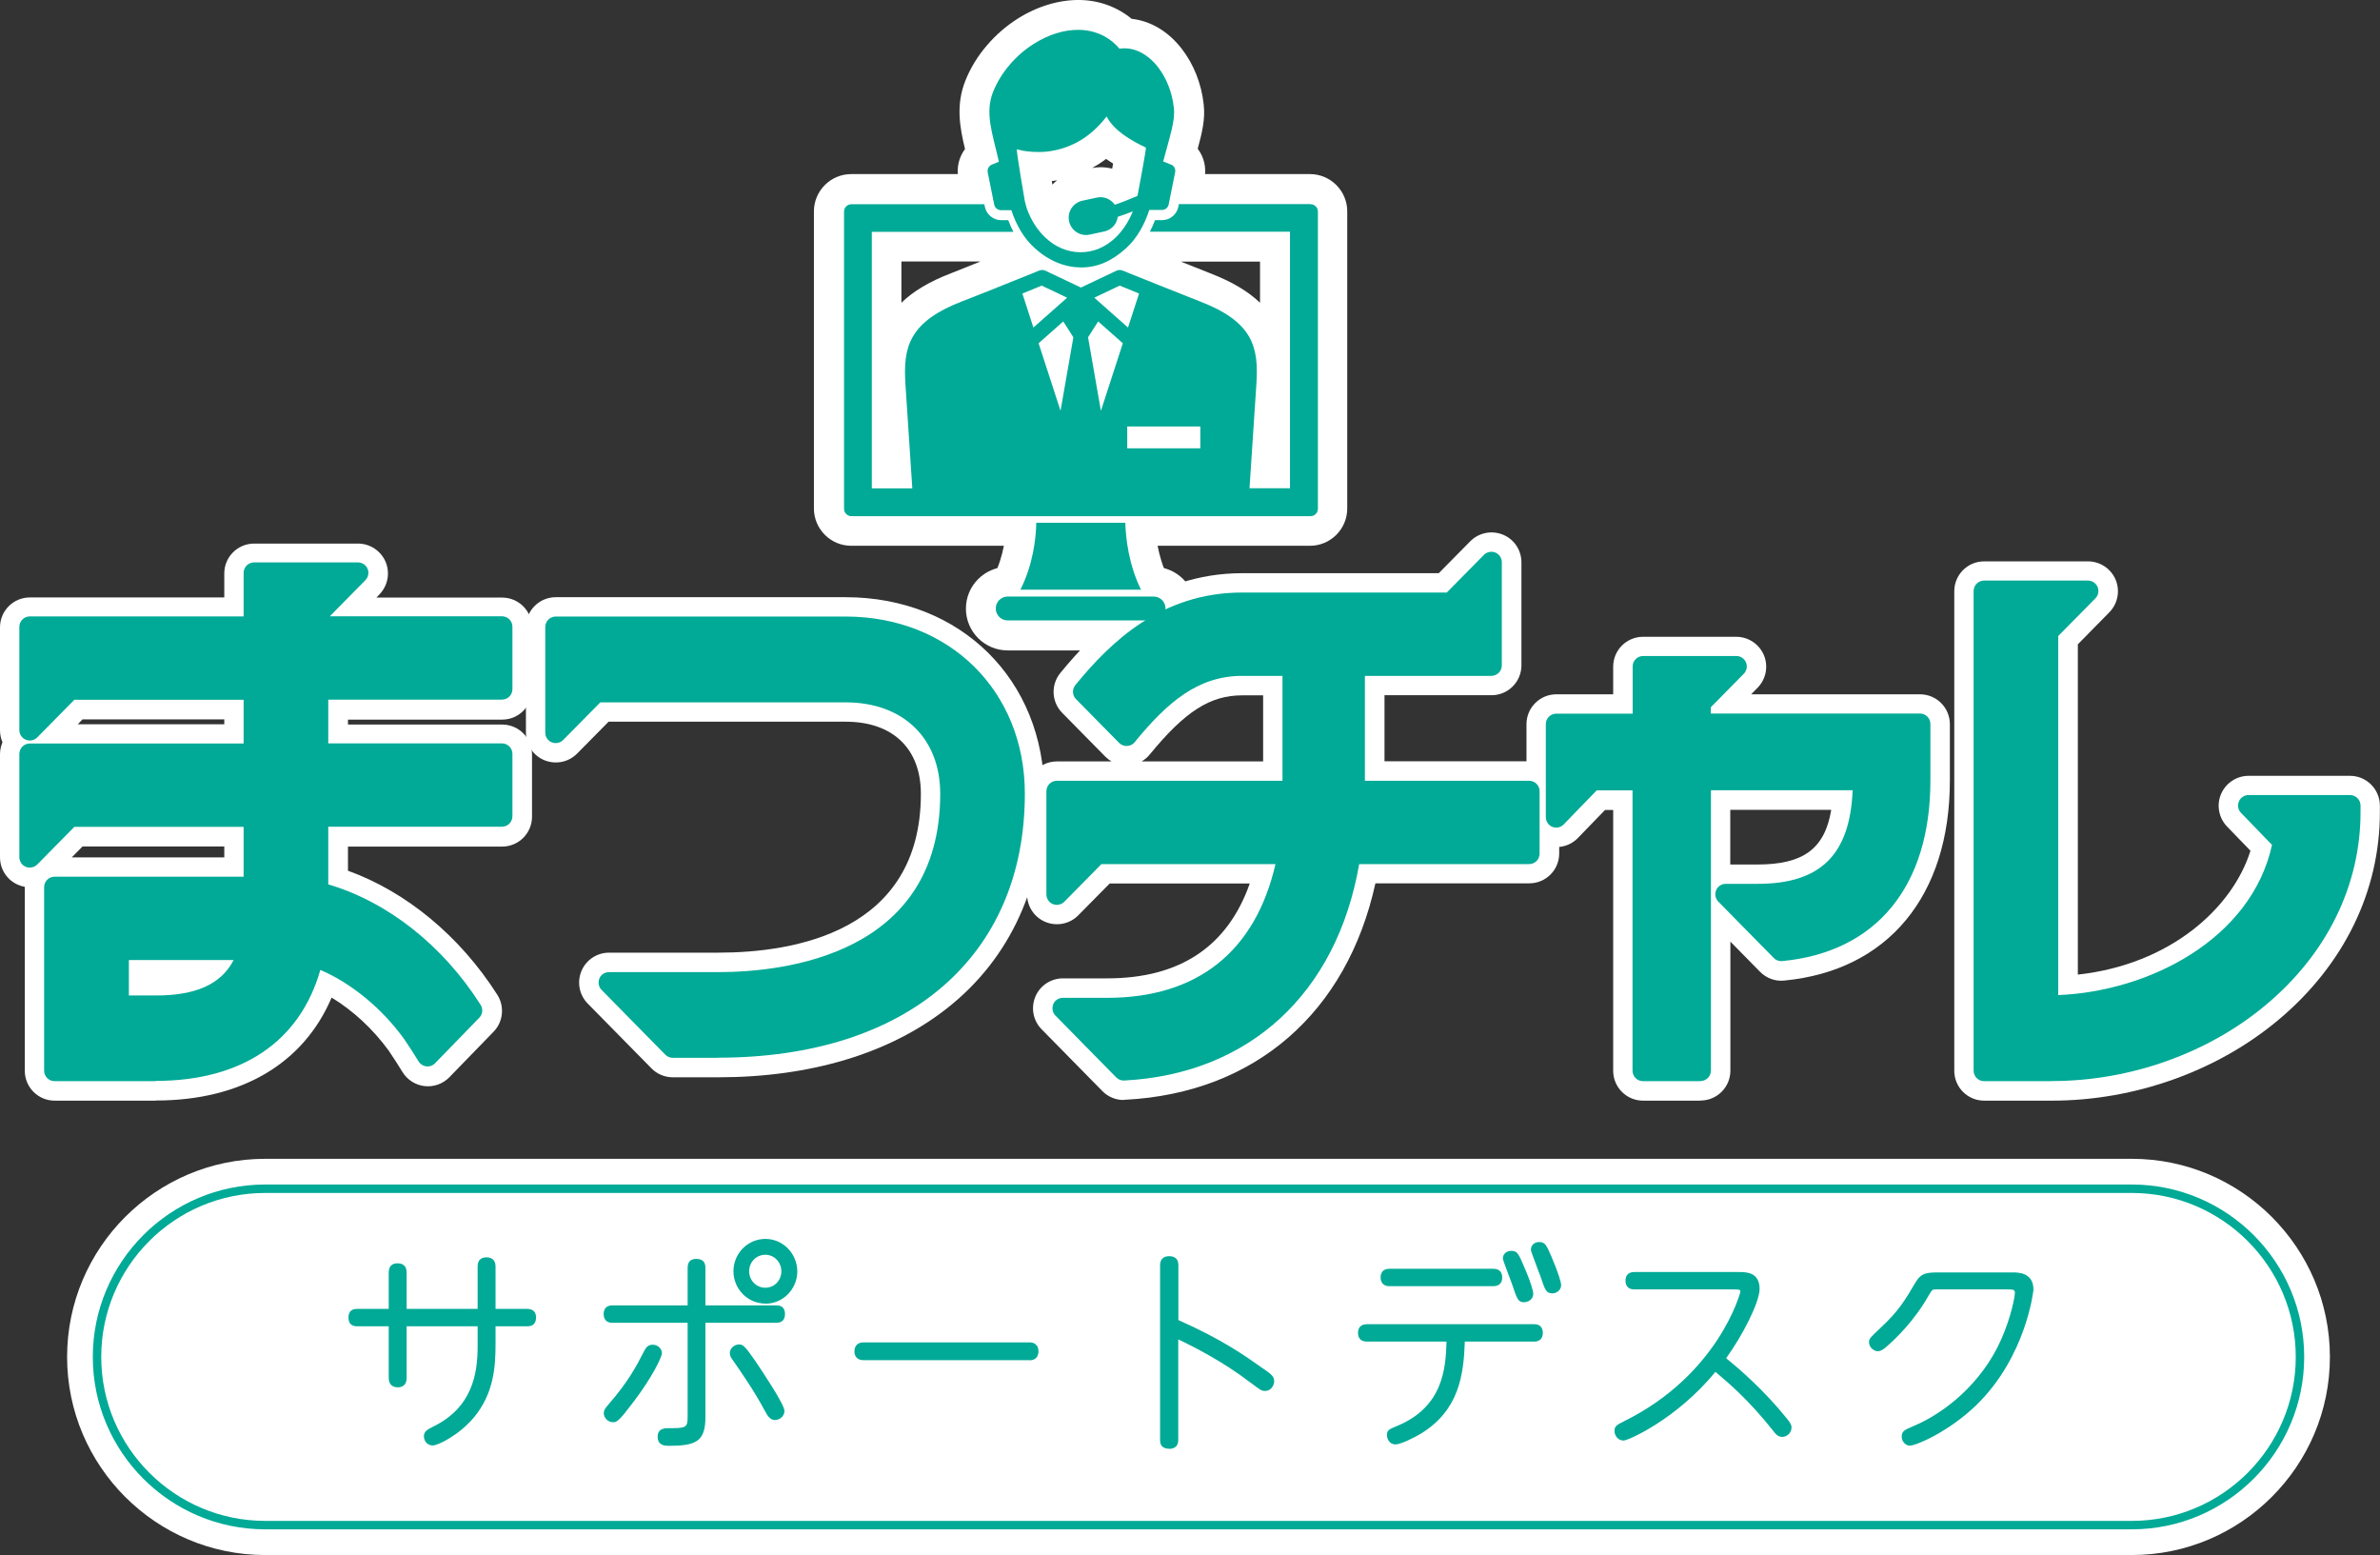 <?xml version="1.0" encoding="UTF-8"?>
<svg id="b" data-name="レイヤー_2" xmlns="http://www.w3.org/2000/svg" viewBox="0 0 183.37 119.78">
  <rect x="0" y="0" width="183.37" height="119.78" fill="#333333" stroke="none"/>
  <g id="c" data-name="レイヤー_1">
    <g>
      <g>
        <g>
          <path d="M164.25,91.56H20.43c-7.16,0-12.96,5.8-12.96,12.96h0c0,7.16,5.8,12.96,12.96,12.96h143.82c7.16,0,12.96-5.8,12.96-12.96h0c0-7.16-5.8-12.96-12.96-12.96Z" style="fill: #fff;"/>
          <path d="M164.25,119.78H20.43c-8.41,0-15.26-6.85-15.26-15.26s6.85-15.26,15.26-15.26h143.82c8.41,0,15.26,6.85,15.26,15.26s-6.85,15.26-15.26,15.26ZM20.43,93.87c-5.87,0-10.65,4.78-10.65,10.65s4.78,10.65,10.65,10.65h143.82c5.87,0,10.65-4.78,10.65-10.65s-4.78-10.65-10.65-10.65H20.43Z" style="fill: #fff;"/>
        </g>
        <g>
          <g>
            <path d="M4.21,68.34h15.37v-5.45H5.4l-3.09,3.14v-7.94h17.28v-4.99H5.4l-3.09,3.14v-7.94h17.28v-4.16h8l-3.09,3.14v1.02h14.19v4.8h-14.19v4.99h14.19v4.8h-14.19v5.86c4.91,1.25,9.14,4.8,11.87,9.1l-3.41,3.51c-.36-.6-.73-1.15-1.14-1.75-1.86-2.59-4.68-4.94-7.69-5.96-1.32,6.05-6,8.82-12.14,8.82h-7.78v-14.13ZM11.99,77.48c3.46,0,6.23-1.02,7.19-4.34h-10.05v4.34h2.86Z" style="fill: #fff;"/>
            <path d="M11.99,84.78h-7.78c-1.27,0-2.3-1.03-2.3-2.3v-14.13s0-.03,0-.04c-.16-.03-.32-.07-.48-.14-.87-.35-1.43-1.2-1.43-2.13v-7.94c0-.33.07-.64.19-.92-.12-.29-.19-.6-.19-.92v-7.94c0-1.27,1.03-2.3,2.3-2.3h14.98v-1.85c0-1.27,1.03-2.3,2.3-2.3h8c.93,0,1.77.56,2.13,1.41.36.86.17,1.84-.48,2.51l-.23.24h9.69c1.27,0,2.3,1.03,2.3,2.3v4.8c0,1.27-1.03,2.3-2.3,2.3h-11.88v.38h11.88c1.27,0,2.3,1.03,2.3,2.3v4.8c0,1.27-1.03,2.3-2.3,2.3h-11.88v1.86c4.51,1.63,8.63,5.04,11.51,9.56.57.9.45,2.08-.29,2.84l-3.41,3.51c-.5.51-1.2.76-1.91.68-.71-.08-1.34-.49-1.71-1.1-.3-.5-.63-1-1.05-1.63-1.21-1.67-2.77-3.1-4.4-4.09-2.16,5.08-6.96,7.93-13.54,7.93ZM6.52,80.17h5.47c6.91,0,9.19-3.81,9.89-7.01.14-.64.55-1.19,1.12-1.51.57-.32,1.25-.39,1.87-.18,3.06,1.04,6.16,3.35,8.41,6.25l.11-.11c-2.54-3.34-5.91-5.72-9.46-6.62-1.02-.26-1.74-1.18-1.74-2.23v-5.86c0-1.27,1.03-2.3,2.3-2.3h11.88v-.19h-11.88c-1.27,0-2.3-1.03-2.3-2.3v-4.99c0-1.27,1.03-2.3,2.3-2.3h11.88v-.19h-11.88c-1.27,0-2.3-1.03-2.3-2.3v-1.02c0-.29.05-.57.16-.84h-.46v1.85c0,1.27-1.03,2.3-2.3,2.3H4.61v.33c.25-.09.52-.14.79-.14h14.19c1.27,0,2.3,1.03,2.3,2.3v4.99c0,1.27-1.03,2.3-2.3,2.3H4.61v.33c.25-.09.52-.14.79-.14h14.19c1.27,0,2.3,1.03,2.3,2.3v5.45c0,1.27-1.03,2.3-2.3,2.3H6.52v9.52ZM5.53,66.04h11.75v-.84H6.36l-.83.84ZM5.99,55.79h11.29v-.38H6.36l-.37.38ZM24.5,47.28h0,0ZM11.99,79.79h-2.86c-1.27,0-2.3-1.03-2.3-2.3v-4.34c0-1.27,1.03-2.3,2.3-2.3h10.05c.72,0,1.41.34,1.84.92.44.58.57,1.33.37,2.02-.79,2.74-3.06,6.01-9.4,6.01Z" style="fill: #fff;"/>
          </g>
          <g>
            <path d="M46.91,75.68h8.41c9.78,0,17.92-4.16,17.92-14.55,0-4.62-3.05-7.85-8.09-7.85h-19.24l-3.09,3.14v-8.13h22.33c7.28,0,13.01,4.99,13.01,12.84,0,13.21-10.05,19.53-22.83,19.53h-3.5l-4.91-4.99Z" style="fill: #fff;"/>
            <path d="M55.33,82.98h-3.5c-.62,0-1.21-.25-1.64-.69l-4.91-4.99c-.65-.66-.84-1.65-.48-2.51.36-.86,1.2-1.41,2.13-1.41h8.41c5.83,0,15.61-1.59,15.61-12.24,0-3.47-2.16-5.55-5.79-5.55h-18.27l-2.42,2.45c-.66.67-1.65.87-2.52.52-.87-.35-1.43-1.2-1.43-2.13v-8.13c0-1.27,1.03-2.3,2.3-2.3h22.33c8.87,0,15.31,6.37,15.31,15.14,0,6.95-2.59,12.67-7.5,16.53-4.41,3.47-10.51,5.31-17.63,5.31ZM52.79,78.37h2.54c12.85,0,20.52-6.44,20.52-17.23,0-6.2-4.4-10.53-10.7-10.53h-20.02v.52c.25-.09.52-.14.79-.14h19.24c6.22,0,10.4,4.08,10.4,10.15,0,10.55-7.56,16.85-20.22,16.85h-2.91l.37.38Z" style="fill: #fff;"/>
          </g>
          <g>
            <path d="M81.88,77.67h3.41c7.91,0,12.6-4.43,13.96-11.91h-14.73l-3.09,3.14v-7.94h18.19v-9.7h-3.91c-3.68,0-6.23,2.12-8.91,5.4l-3.32-3.37c3.14-3.83,6.87-6.83,12.23-6.83h16.1l3.09-3.14v7.94h-10.55v9.7h13.46v4.8h-13.78c-1.46,9.79-7.73,16.16-17.46,16.67l-4.68-4.76Z" style="fill: #fff;"/>
            <path d="M86.57,84.73c-.62,0-1.21-.25-1.64-.69l-4.68-4.76c-.65-.66-.84-1.65-.48-2.51.36-.86,1.2-1.41,2.13-1.41h3.41c5.59,0,9.27-2.45,10.98-7.31h-10.79l-2.42,2.45c-.66.67-1.65.87-2.52.52-.87-.35-1.43-1.2-1.43-2.13v-7.94c0-1.27,1.03-2.3,2.3-2.3h4.21c-.17-.1-.34-.23-.48-.37l-3.32-3.37c-.83-.84-.89-2.17-.14-3.08,2.7-3.3,7.09-7.68,14.02-7.68h15.13l2.42-2.45c.66-.67,1.65-.87,2.52-.52.87.35,1.43,1.2,1.43,2.13v7.94c0,1.27-1.03,2.3-2.3,2.3h-8.25v5.09h11.16c1.27,0,2.3,1.03,2.3,2.3v4.8c0,1.27-1.03,2.3-2.3,2.3h-11.86c-2.19,9.96-9.27,16.15-19.26,16.67-.04,0-.08,0-.12,0ZM87.29,79.88l.16.17c7.84-.8,13.02-6.08,14.29-14.63.17-1.13,1.14-1.97,2.28-1.97h11.47v-.19h-11.16c-1.27,0-2.3-1.03-2.3-2.3v-9.7c0-1.27,1.03-2.3,2.3-2.3h8.25v-.33c-.25.09-.52.14-.79.14h-16.1c-3.37,0-6.17,1.35-9.09,4.44l.08.08c2.31-2.42,5.1-4.33,9.01-4.33h3.91c1.27,0,2.3,1.03,2.3,2.3v9.7c0,1.27-1.03,2.3-2.3,2.3h-15.89v.33c.25-.09.52-.14.79-.14h14.73c.68,0,1.33.3,1.77.83s.62,1.22.5,1.89c-1.47,8.08-6.61,12.99-14.23,13.71ZM87.96,58.65h9.36v-5.09h-1.61c-2.48,0-4.41,1.24-7.13,4.56-.18.22-.39.39-.62.53Z" style="fill: #fff;"/>
          </g>
          <g>
            <path d="M126.58,60.08h-3.91l-2.77,2.86v-7.16h6.68v-4.43h7.18l-2.77,2.82v1.62h16.92v4.34c0,7.71-3.87,12.47-10.69,13.11l-4.27-4.34h2.46c5.82,0,8.14-3.14,8.14-8.77v-.05h-12.55v22.4h-4.41v-22.4Z" style="fill: #fff;"/>
            <path d="M131,84.78h-4.41c-1.27,0-2.3-1.03-2.3-2.3v-20.09h-.63l-2.09,2.16c-.65.67-1.65.88-2.52.53-.87-.35-1.44-1.2-1.44-2.14v-7.16c0-1.27,1.03-2.3,2.3-2.3h4.38v-2.13c0-1.27,1.03-2.3,2.3-2.3h7.18c.93,0,1.77.56,2.13,1.41.36.86.17,1.84-.48,2.51l-.5.51h13.01c1.27,0,2.3,1.03,2.3,2.3v4.34c0,8.89-4.78,14.65-12.77,15.41-.69.07-1.37-.18-1.86-.68l-2.28-2.32v9.94c0,1.27-1.03,2.3-2.3,2.3ZM133.3,66.59h2.11c3.49,0,5.18-1.18,5.68-4.21h-7.78v4.21ZM127.42,57.93c.65.26,1.16.8,1.37,1.48.21-.68.71-1.22,1.37-1.48-.65-.26-1.16-.8-1.37-1.48-.21.68-.71,1.22-1.37,1.48ZM144.71,58.09c.39.23.7.56.9.96v-.96h-.9ZM131,54.17h0,0Z" style="fill: #fff;"/>
          </g>
          <g>
            <path d="M152.87,45.53h8l-3.09,3.14v28.81c8.09,0,16.69-4.71,18.14-12.65l-2.68-2.77h7.82v.51c0,11.31-10.91,19.9-22.96,19.9h-5.23v-36.94Z" style="fill: #fff;"/>
            <path d="M158.1,84.78h-5.23c-1.27,0-2.3-1.03-2.3-2.3v-36.94c0-1.27,1.03-2.3,2.3-2.3h8c.93,0,1.77.56,2.13,1.41.36.86.17,1.84-.48,2.51l-2.43,2.47v25.44c7.13-.78,11.92-5.13,13.3-9.54l-1.8-1.86c-.64-.66-.83-1.65-.47-2.5s1.2-1.41,2.12-1.41h7.82c1.27,0,2.3,1.03,2.3,2.3v.51c0,6.07-2.76,11.74-7.78,15.96-4.72,3.97-11.1,6.25-17.48,6.25ZM155.17,80.17h2.93c5.32,0,10.61-1.88,14.52-5.17,3.45-2.9,5.55-6.63,6.03-10.63h-.47c.06.29.06.59,0,.88-1.73,9.44-11.81,14.54-20.41,14.54-1.27,0-2.3-1.03-2.3-2.3v-28.81c0-.29.05-.57.16-.84h-.46v32.33Z" style="fill: #fff;"/>
          </g>
        </g>
        <g>
          <path d="M76.73,46.88c0,.51.41.92.92.92h11.24c.51,0,.92-.41.92-.92s-.41-.92-.92-.92h-11.24c-.51,0-.92.41-.92.92Z" style="fill: #fff;"/>
          <path d="M88.88,50.1h-11.24c-1.78,0-3.22-1.44-3.22-3.22s1.45-3.22,3.22-3.22h11.24c1.78,0,3.22,1.44,3.22,3.22s-1.45,3.22-3.22,3.22ZM88.88,48.26h0,0Z" style="fill: #fff;"/>
        </g>
        <g>
          <path d="M79.84,40.27c-.02,1.2-.24,3.19-1.22,5.15h9.29c-.95-1.93-1.17-3.94-1.21-5.15h-6.86Z" style="fill: #fff;"/>
          <path d="M87.91,47.73h-9.29c-.8,0-1.54-.41-1.96-1.09s-.46-1.53-.1-2.24c.81-1.62.96-3.3.97-4.16.02-1.26,1.05-2.26,2.3-2.26h6.86c1.25,0,2.27.99,2.3,2.24.03.89.19,2.61.97,4.2.35.71.31,1.56-.11,2.24-.42.68-1.16,1.09-1.96,1.09ZM81.83,43.12h2.89c-.04-.18-.07-.36-.1-.54h-2.69c-.03.18-.06.36-.1.54Z" style="fill: #fff;"/>
        </g>
        <g>
          <path d="M65.58,39.74h35.37c.31,0,.57-.25.57-.57v-22.89c0-.31-.25-.57-.57-.57h-10.12l-.04.2c-.12.6-.65,1.04-1.27,1.04h-.54c-.12.31-.25.61-.4.89h10.8v19.76h-3.12l.53-8.03c.09-1.45.03-2.62-.57-3.66-.64-1.1-1.84-1.96-3.8-2.71-1.02-.39-5.94-2.37-5.94-2.37-.15-.06-.32-.06-.47.01l-2.74,1.3-2.74-1.3c-.15-.07-.32-.07-.47-.01,0,0-4.9,1.98-5.94,2.37-1.95.75-3.15,1.61-3.79,2.71-.61,1.05-.67,2.23-.58,3.67l.53,8.03h-3.12v-19.76h10.91c-.15-.29-.28-.59-.4-.9h-.52c-.62.01-1.16-.43-1.28-1.03l-.04-.2h-10.24c-.31,0-.57.25-.57.57v22.89c0,.31.25.57.57.57ZM92.48,32.86v1.68h-5.63v-1.68h5.63ZM86.27,22l1.49.61-.85,2.62-2.6-2.3,1.96-.93ZM84.61,24.76l1.9,1.68-1.69,5.21-.99-5.66.78-1.22ZM81.71,31.64l-1.69-5.2,1.9-1.68.78,1.22-.99,5.66ZM80.26,22l1.96.93-2.6,2.3-.85-2.62,1.49-.61Z" style="fill: #fff;"/>
          <path d="M100.95,42.04h-35.37c-1.58,0-2.87-1.29-2.87-2.87v-22.89c0-1.58,1.29-2.87,2.87-2.87h10.24c.88,0,1.66.49,2.04,1.24.88.08,1.64.65,1.96,1.48.08.23.18.45.29.66.27.53.32,1.13.17,1.68.42,0,.84.09,1.23.28l1.75.83,1.75-.83c.42-.2.89-.29,1.35-.28-.16-.55-.11-1.16.16-1.68.11-.21.21-.43.29-.66.31-.84,1.08-1.41,1.96-1.48.39-.75,1.17-1.24,2.04-1.24h10.12c1.58,0,2.87,1.29,2.87,2.87v22.89c0,1.58-1.29,2.87-2.87,2.87ZM72.57,37.43h21.39l.08-1.2c-.41.38-.96.61-1.56.61h-5.63c-1.27,0-2.3-1.03-2.3-2.3v-.6c-.49-.06-.94-.27-1.29-.59-.37.34-.86.56-1.39.6-1.06.08-2.03-.58-2.35-1.59l-1.69-5.2c-.07-.21-.1-.42-.11-.63-.12-.18-.21-.37-.28-.58l-.46-1.4c-.89.36-1.68.67-2.04.81-1.39.53-2.27,1.11-2.62,1.72-.28.48-.35,1.14-.27,2.36l.52,8.01ZM87.6,30.55h4.89c.77,0,1.45.38,1.87.95l.14-2.08c.08-1.23,0-1.89-.26-2.36-.35-.6-1.23-1.18-2.63-1.72-.35-.13-1.14-.45-2.04-.81l-.46,1.4c-.07.21-.16.4-.28.58,0,.21-.04.42-.11.63l-1.11,3.4ZM69.45,20.15v3.17c.92-.9,2.18-1.64,3.84-2.28.37-.14,1.27-.5,2.26-.9h-6.1ZM90.98,20.15c.99.4,1.9.76,2.26.9,1.66.64,2.91,1.38,3.84,2.27v-3.17h-6.1Z" style="fill: #fff;"/>
        </g>
        <g>
          <path d="M76.1,13.29l.5,2.48c.05.25.27.43.53.43h.79c.38,1.16.98,2.19,1.81,2.93,1.14,1.03,2.38,1.48,3.59,1.48s2.35-.48,3.45-1.49c.81-.74,1.4-1.77,1.78-2.94h.96c.26.01.48-.17.53-.42l.5-2.48c.05-.25-.08-.51-.32-.6l-.6-.24c.54-2.06.94-3.14.82-4.15-.13-1.18-.57-2.28-1.22-3.12-.83-1.06-1.9-1.58-2.97-1.42-.78-.92-1.85-1.42-3.08-1.45-1.14-.03-2.4.36-3.54,1.09-.68.43-1.3.97-1.83,1.59-.55.64-.98,1.34-1.28,2.08-.66,1.65-.06,3.18.44,5.4l-.54.22c-.24.1-.37.35-.32.6ZM78.83,11.61c.41.07,1.06.14,1.81.07.85-.09,1.65-.34,2.39-.74.84-.46,1.59-1.12,2.24-1.97.56,1.08,1.82,1.82,3.03,2.4,0,.27-.51,2.99-.65,3.72h0c-.63.28-1.31.54-1.75.68-.3-.43-.84-.67-1.38-.55l-1.12.24c-.72.16-1.18.87-1.02,1.59.16.72.87,1.18,1.59,1.02l1.12-.24c.57-.12.97-.59,1.04-1.13.35-.11.76-.26,1.16-.42-.32.79-.77,1.48-1.32,2.01-.77.74-1.7,1.14-2.7,1.14s-1.94-.39-2.73-1.14c-.61-.58-1.1-1.34-1.42-2.23-.05-.18-.1-.37-.15-.56,0,0-.62-3.57-.62-4,.13.03.29.07.48.11Z" style="fill: #fff;"/>
          <path d="M83.32,22.92c-1.85,0-3.63-.72-5.13-2.08-.74-.67-1.36-1.49-1.84-2.45-1-.29-1.79-1.11-2.01-2.17l-.5-2.48s0,0,0,0c-.16-.81.04-1.63.51-2.26-.4-1.67-.72-3.39.03-5.27.39-.98.95-1.89,1.67-2.73.68-.79,1.46-1.47,2.34-2.03C79.91.48,81.63-.03,83.22,0c1.49.03,2.86.54,3.97,1.45,1.45.16,2.82.96,3.86,2.31.92,1.18,1.52,2.7,1.69,4.28.13,1.12-.11,2.12-.46,3.42.48.63.69,1.46.52,2.28l-.5,2.48c-.23,1.13-1.11,1.98-2.19,2.21-.48.94-1.07,1.73-1.78,2.39-1.5,1.37-3.23,2.09-5,2.09ZM81.04,13.95c.01.09.03.18.04.27.11-.12.24-.23.37-.33-.14.02-.27.04-.41.06ZM84.8,12.88c.3,0,.6.04.89.11.02-.14.05-.26.07-.39-.18-.11-.36-.24-.54-.36-.34.26-.7.49-1.07.7.22-.04.43-.06.65-.06ZM78.58,9.21c.12.01.24.03.36.07.08.02.18.04.29.06h0c.22.04.66.1,1.18.04.54-.05,1.05-.21,1.51-.47.56-.31,1.07-.76,1.53-1.36.48-.62,1.25-.96,2.03-.89.78.07,1.48.54,1.84,1.24.09.17.31.42.85.76,0-.05,0-.09,0-.12-.08-.74-.36-1.45-.75-1.96-.29-.37-.61-.58-.82-.55-.79.11-1.57-.18-2.09-.79-.36-.42-.8-.62-1.38-.64-.68-.01-1.5.25-2.25.73-.49.31-.93.7-1.32,1.14-.39.45-.69.94-.89,1.44-.14.36-.16.75-.08,1.28Z" style="fill: #fff;"/>
        </g>
      </g>
      <g>
        <g>
          <g>
            <g>
              <path d="M30.15,98c0-.15,0-.51.49-.51s.5.36.5.51v3.01h5.86v-3.47c0-.15,0-.51.49-.51s.5.36.5.51v3.47h2.64c.16,0,.49.02.49.46,0,.36-.15.49-.49.49h-2.64v1.53c0,1.74-.13,3.8-1.65,5.6-1.1,1.3-2.67,2.05-2.99,2.05-.26,0-.49-.2-.49-.53,0-.21.15-.33.58-.54,3.12-1.51,3.56-4.22,3.56-6.41v-1.71h-5.86v4.17c0,.15,0,.53-.49.53s-.5-.38-.5-.53v-4.17h-2.64c-.15,0-.47,0-.47-.48,0-.38.18-.48.47-.48h2.64v-3.01Z" style="fill: #00aa96;"/>
              <path d="M33.34,111.34c-.39,0-.68-.31-.68-.72,0-.35.27-.51.69-.72,3.06-1.48,3.45-4.11,3.45-6.23v-1.51h-5.47v3.98c0,.63-.43.72-.68.72s-.7-.09-.7-.72v-3.98h-2.44c-.55,0-.66-.36-.66-.67,0-.45.22-.67.66-.67h2.44v-2.81c0-.58.37-.7.68-.7s.7.12.7.7v2.81h5.47v-3.27c0-.58.37-.7.68-.7s.7.12.7.7v3.27h2.44c.59,0,.68.41.68.65,0,.46-.22.69-.68.69h-2.44v1.33c0,1.8-.13,3.87-1.7,5.73-1.12,1.32-2.73,2.12-3.14,2.12ZM30.95,101.77h6.25v1.9c0,2.06-.38,4.99-3.67,6.58-.44.22-.47.29-.47.37,0,.23.15.33.29.33.25,0,1.78-.72,2.85-1.99,1.48-1.76,1.6-3.75,1.6-5.48v-1.72h2.83c.23,0,.29-.04.29-.3,0-.23-.09-.27-.29-.27h-2.83v-3.66c0-.19-.02-.31-.31-.31-.27,0-.29.12-.29.31v3.66h-6.25v-3.2c0-.19-.02-.31-.31-.31-.27,0-.29.12-.29.31v3.2h-2.83c-.21,0-.27.04-.27.28,0,.28.12.28.27.28h2.83v4.37c0,.19.02.33.31.33.25,0,.29-.11.29-.33v-4.37Z" style="fill: #00aa96;"/>
            </g>
            <g>
              <path d="M53.18,97.64c0-.21.03-.49.47-.49.4,0,.52.16.52.49v3.09h5.66c.16,0,.47,0,.47.48,0,.44-.31.48-.47.48h-5.66v7.44c0,1.76-.57,2.04-2.7,2.04-.21,0-.6,0-.6-.51,0-.44.36-.46.55-.46,1.42,0,1.76,0,1.76-1.08v-7.43h-6c-.19,0-.47-.05-.47-.48s.28-.48.47-.48h6v-3.09ZM46.71,108.84c0-.15.05-.23.32-.56,1.49-1.73,2.1-2.84,2.78-4.17.1-.18.19-.35.47-.35.32,0,.52.26.52.46s-.68,1.69-2.09,3.55c-1.18,1.58-1.29,1.58-1.49,1.58-.26,0-.52-.23-.52-.51ZM56.93,103.75c.21,0,.29.02,1.12,1.22,1.08,1.59,2.2,3.38,2.2,3.71,0,.3-.28.51-.55.51-.24,0-.39-.21-.61-.64-.74-1.4-1.63-2.71-2.54-4.01-.06-.08-.11-.21-.11-.31,0-.31.31-.48.5-.48ZM61.24,97.92c0,1.27-1.02,2.3-2.27,2.3s-2.27-1.04-2.27-2.3,1.02-2.3,2.27-2.3,2.25,1.02,2.27,2.3ZM57.53,97.92c0,.81.63,1.46,1.44,1.46s1.42-.66,1.42-1.46-.65-1.46-1.42-1.46-1.44.64-1.44,1.46Z" style="fill: #00aa96;"/>
              <path d="M51.46,111.36c-.2,0-.79,0-.79-.7,0-.3.13-.65.74-.65,1.46,0,1.57-.02,1.57-.89v-7.23h-5.81c-.42,0-.66-.24-.66-.67s.24-.67.66-.67h5.81v-2.89c0-.46.22-.69.66-.69.48,0,.71.22.71.69v2.89h5.47c.44,0,.66.23.66.67s-.24.67-.66.67h-5.47v7.25c0,1.91-.72,2.23-2.9,2.23ZM47.18,100.92c-.19,0-.27.04-.27.28s.09.28.27.28h6.2v7.62c0,1.28-.53,1.28-1.96,1.28-.28,0-.36.06-.36.27,0,.28.13.31.4.31,2.13,0,2.51-.28,2.51-1.84v-7.64h5.86c.18,0,.27-.04.27-.28,0-.28-.11-.28-.27-.28h-5.86v-3.28c0-.22-.03-.3-.32-.3-.25,0-.27.09-.27.3v3.28h-6.2ZM47.23,109.55c-.38,0-.71-.33-.71-.7,0-.22.09-.35.37-.68,1.47-1.7,2.07-2.79,2.76-4.14.1-.18.24-.45.64-.45.43,0,.71.34.71.65,0,.29-.75,1.85-2.13,3.67-1.18,1.57-1.34,1.65-1.64,1.65ZM50.28,103.96c-.15,0-.2.06-.3.24-.7,1.37-1.31,2.47-2.81,4.21-.26.31-.28.36-.28.43,0,.17.18.31.32.31.1,0,.21,0,1.33-1.5,1.36-1.79,2.02-3.23,2.05-3.44,0-.08-.11-.26-.32-.26ZM59.7,109.38c-.36,0-.56-.31-.79-.74-.76-1.43-1.71-2.81-2.53-3.99-.09-.11-.15-.28-.15-.42,0-.43.41-.67.7-.67.32,0,.45.1,1.28,1.3.52.77,2.23,3.32,2.23,3.82,0,.42-.38.7-.74.7ZM56.93,103.95c-.09,0-.31.08-.31.28,0,.05.03.14.07.19.84,1.2,1.79,2.59,2.56,4.04.22.41.32.54.44.54.17,0,.36-.13.36-.31-.02-.22-.78-1.56-2.17-3.6-.78-1.13-.84-1.13-.96-1.13ZM58.97,100.41c-1.36,0-2.46-1.12-2.46-2.49s1.1-2.49,2.46-2.49,2.44,1.12,2.46,2.49h0c0,1.38-1.1,2.5-2.46,2.5ZM58.97,95.81c-1.14,0-2.07.94-2.07,2.11s.93,2.11,2.07,2.11,2.07-.94,2.07-2.1c-.02-1.16-.94-2.11-2.07-2.11ZM58.97,99.58c-.9,0-1.63-.74-1.63-1.66s.73-1.66,1.63-1.66,1.62.74,1.62,1.66-.73,1.66-1.62,1.66ZM58.97,96.65c-.7,0-1.25.56-1.25,1.27s.55,1.27,1.25,1.27,1.23-.57,1.23-1.27-.55-1.27-1.23-1.27Z" style="fill: #00aa96;"/>
            </g>
            <g>
              <path d="M79.31,103.59c.15,0,.5.02.5.49s-.32.49-.5.49h-12.78c-.16,0-.5-.03-.5-.48,0-.49.37-.51.5-.51h12.78Z" style="fill: #00aa96;"/>
              <path d="M79.31,104.77h-12.78c-.44,0-.7-.25-.7-.67,0-.44.26-.7.7-.7h12.78c.63,0,.7.48.7.69s-.07.69-.7.69ZM66.53,103.78c-.18,0-.31.05-.31.31,0,.21.08.28.31.28h12.78c.2,0,.31-.05.31-.3s-.11-.3-.31-.3h-12.78Z" style="fill: #00aa96;"/>
            </g>
            <g>
              <path d="M90.59,110.91c0,.18-.03.48-.5.48s-.52-.26-.52-.48v-13.47c0-.18.03-.49.5-.49s.52.28.52.49v4.35c3.58,1.58,5.26,2.81,6.83,3.93.44.31.55.43.55.66,0,.21-.16.56-.5.56-.21,0-.29-.07-1.07-.66-1.94-1.5-4.24-2.71-5.81-3.43v8.07Z" style="fill: #00aa96;"/>
              <path d="M90.09,111.59c-.71,0-.71-.5-.71-.67v-13.47c0-.6.44-.69.7-.69.32,0,.71.12.71.69v4.23c3.4,1.51,5.09,2.72,6.59,3.78l.16.11c.42.3.63.47.63.82,0,.32-.24.75-.7.75-.27,0-.37-.07-1.13-.65l-.06-.04c-2.02-1.55-4.35-2.74-5.5-3.28v7.76c0,.58-.44.67-.7.67ZM90.08,97.14c-.26,0-.31.1-.31.3v13.47c0,.17,0,.28.32.28.29,0,.31-.12.31-.28v-8.37l.28.13c1.02.47,3.62,1.74,5.85,3.46l.06.04c.71.54.76.57.89.57.22,0,.31-.26.31-.36,0-.12-.04-.19-.47-.5l-.16-.11c-1.5-1.07-3.2-2.28-6.64-3.8l-.12-.05v-4.48c0-.18-.02-.3-.32-.3Z" style="fill: #00aa96;"/>
            </g>
            <g>
              <path d="M105.3,103.14c-.18,0-.49-.03-.49-.48s.29-.48.49-.48h12.9c.11,0,.47,0,.47.48s-.34.48-.47.48h-5.53c-.08,2.81-.45,5.34-3.24,7.08-.74.46-1.65.84-1.91.84-.32,0-.47-.31-.47-.53,0-.26.06-.28.7-.54,3.72-1.56,3.84-4.7,3.9-6.85h-6.34ZM115.06,97.92c.13,0,.49,0,.49.48s-.36.48-.49.48h-8.01c-.11,0-.49,0-.49-.48,0-.44.31-.48.49-.48h8.01ZM117.93,99.69c0,.25-.24.43-.49.43-.32,0-.37-.12-.73-1.17-.1-.31-.73-1.87-.73-2.02,0-.2.18-.38.44-.38.37,0,.42.13.95,1.41.42,1,.55,1.54.55,1.73ZM120.09,98.99c0,.28-.28.44-.5.44-.31,0-.37-.13-.73-1.2-.11-.31-.71-1.86-.71-1.97,0-.21.16-.39.44-.39.31,0,.37.07.76.97.57,1.33.74,1.99.74,2.15Z" style="fill: #00aa96;"/>
              <path d="M107.52,111.26c-.46,0-.66-.42-.66-.72,0-.38.17-.45.75-.69l.07-.03c3.51-1.47,3.71-4.43,3.77-6.48h-6.14c-.59,0-.68-.42-.68-.67,0-.43.25-.67.68-.67h12.9c.6,0,.66.47.66.67,0,.42-.25.67-.66.67h-5.35c-.09,2.6-.46,5.26-3.32,7.05-.74.45-1.69.87-2.01.87ZM105.3,102.38c-.22,0-.29.07-.29.28,0,.24.09.28.29.28h6.54v.2c-.07,2.15-.17,5.41-4.02,7.02l-.07.03q-.51.21-.51.33c0,.1.07.33.27.33s1.06-.35,1.81-.81c2.77-1.73,3.07-4.26,3.14-6.92v-.19h5.73c.17,0,.27-.05.27-.28,0-.26-.12-.28-.27-.28h-12.9ZM117.44,100.31c-.47,0-.56-.25-.91-1.3-.04-.12-.15-.43-.28-.76-.37-.98-.46-1.22-.46-1.33,0-.32.28-.57.63-.57.5,0,.58.2,1.11,1.47l.03.06c.35.84.57,1.52.57,1.8,0,.37-.35.62-.68.62ZM116.42,96.75c-.15,0-.24.1-.24.18.02.1.27.75.43,1.19.13.35.25.65.29.77.35,1.03.37,1.03.54,1.03.14,0,.29-.1.29-.23s-.11-.64-.53-1.65l-.03-.06c-.51-1.23-.53-1.23-.75-1.23ZM119.59,99.62c-.47,0-.56-.28-.91-1.33-.03-.07-.08-.22-.16-.41-.48-1.28-.57-1.53-.57-1.62,0-.34.27-.59.63-.59.45,0,.56.21.94,1.09.56,1.32.76,2.02.76,2.23,0,.39-.36.64-.7.64ZM118.59,96.06c-.15,0-.24.08-.24.2.02.11.37,1.04.54,1.48.07.19.13.34.16.42.36,1.07.39,1.07.55,1.07.13,0,.31-.09.31-.25,0-.1-.13-.67-.73-2.08-.37-.85-.4-.85-.58-.85ZM115.06,99.07h-8.01c-.61,0-.68-.47-.68-.67,0-.25.09-.67.68-.67h8.01c.59,0,.68.42.68.67s-.09.67-.68.67ZM107.05,98.11c-.2,0-.29.04-.29.28s.1.28.29.28h8.01c.17,0,.29-.02.29-.28s-.12-.28-.29-.28h-8.01Z" style="fill: #00aa96;"/>
            </g>
            <g>
              <path d="M125.92,99.13c-.13,0-.49,0-.49-.48s.31-.48.49-.48h8.03c.57,0,1.42,0,1.42,1.1,0,1.02-1.44,3.76-2.65,5.37.89.71,2.93,2.42,4.79,4.72.24.31.32.43.32.59,0,.3-.26.53-.52.53-.24,0-.36-.13-.57-.41-1.93-2.43-3.58-3.81-4.61-4.68-3.03,3.76-6.83,5.37-7.04,5.37-.31,0-.5-.28-.5-.54,0-.23.08-.3.6-.56,7.3-3.6,9.09-9.94,9.09-10.14,0-.3-.13-.39-.65-.39h-7.72Z" style="fill: #00aa96;"/>
              <path d="M125.09,110.96c-.43,0-.7-.38-.7-.74s.18-.47.71-.73c7.32-3.61,8.98-9.92,8.99-9.98,0-.13,0-.19-.45-.19h-7.72c-.59,0-.68-.42-.68-.67,0-.31.12-.67.68-.67h8.03c.57,0,1.62,0,1.62,1.3,0,1.05-1.36,3.67-2.58,5.34,1.06.85,2.95,2.5,4.67,4.63.26.33.37.48.37.71,0,.38-.33.72-.71.72-.35,0-.52-.23-.72-.49-1.82-2.3-3.37-3.63-4.43-4.52-3.01,3.66-6.73,5.29-7.07,5.29ZM125.92,98.38c-.18,0-.29.01-.29.28s.12.28.29.28h7.72c.41,0,.84.05.84.59,0,.06-1.7,6.61-9.2,10.31-.49.25-.49.27-.49.38,0,.17.12.35.31.35.28-.05,3.95-1.65,6.89-5.3l.12-.15.18.15c1.07.9,2.69,2.26,4.61,4.69.22.29.28.34.41.34.15,0,.32-.14.32-.33,0-.1-.06-.18-.28-.47-1.78-2.2-3.75-3.88-4.76-4.68l-.15-.12.11-.15c1.18-1.56,2.61-4.29,2.61-5.26,0-.84-.53-.91-1.23-.91h-8.03Z" style="fill: #00aa96;"/>
            </g>
            <g>
              <path d="M155.06,98.21c.45,0,1.42,0,1.42,1.13,0,.3-.66,5.18-4.35,8.76-2.18,2.1-4.61,3.06-4.97,3.06-.24,0-.45-.23-.45-.51,0-.3.1-.35.87-.67,2.06-.87,5.16-3.04,6.8-6.77.76-1.73,1.05-3.34,1.05-3.63,0-.46-.37-.46-.7-.46h-5.57c-.4,0-.47.1-.74.58-1.17,2.04-2.64,3.4-3.27,3.94-.11.1-.29.25-.47.25-.21,0-.49-.21-.49-.49,0-.2.1-.28.84-.97,1.39-1.28,1.89-2.14,2.72-3.53.4-.67.74-.67,1.78-.67h5.52Z" style="fill: #00aa96;"/>
              <path d="M147.17,111.36c-.35,0-.65-.32-.65-.7,0-.43.21-.52.99-.85,2.24-.95,5.17-3.2,6.69-6.67.77-1.74,1.04-3.31,1.04-3.55,0-.22-.08-.27-.5-.27h-5.57c-.29,0-.31.01-.58.48-1.12,1.97-2.56,3.35-3.31,3.99-.11.09-.34.29-.6.29-.31,0-.68-.3-.68-.69,0-.27.11-.38.82-1.04l.08-.08c1.36-1.26,1.86-2.09,2.67-3.47.47-.79.91-.79,1.96-.79h5.52c.44,0,1.62,0,1.62,1.33,0,.05-.54,5.14-4.41,8.9-2.12,2.04-4.62,3.11-5.1,3.11ZM149.17,98.92h5.57c.31,0,.89,0,.89.65,0,.37-.32,2.01-1.07,3.71-1.57,3.57-4.59,5.89-6.9,6.87-.76.32-.76.34-.76.49,0,.17.12.31.26.31.24,0,2.61-.87,4.83-3,3.77-3.66,4.29-8.57,4.29-8.62,0-.87-.63-.94-1.23-.94h-5.52c-1.02,0-1.27,0-1.61.58-.84,1.43-1.35,2.28-2.75,3.58l-.08.07c-.61.57-.7.65-.7.75,0,.16.18.3.29.3s.27-.14.34-.2c.74-.63,2.13-1.98,3.23-3.89.27-.48.39-.67.91-.67Z" style="fill: #00aa96;"/>
            </g>
          </g>
          <path d="M164.25,117.8H20.43c-7.32,0-13.28-5.96-13.28-13.28s5.96-13.28,13.28-13.28h143.82c7.32,0,13.28,5.96,13.28,13.28s-5.96,13.28-13.28,13.28ZM20.43,91.89c-6.97,0-12.63,5.67-12.63,12.63s5.67,12.63,12.63,12.63h143.82c6.97,0,12.63-5.67,12.63-12.63s-5.67-12.63-12.63-12.63H20.43Z" style="fill: #00aa96;"/>
        </g>
        <g>
          <g>
            <path d="M4.21,68.34h15.37v-5.45H5.4l-3.09,3.14v-7.94h17.28v-4.99H5.4l-3.09,3.14v-7.94h17.28v-4.16h8l-3.09,3.14v1.02h14.19v4.8h-14.19v4.99h14.19v4.8h-14.19v5.86c4.91,1.25,9.14,4.8,11.87,9.1l-3.41,3.51c-.36-.6-.73-1.15-1.14-1.75-1.86-2.59-4.68-4.94-7.69-5.96-1.32,6.05-6,8.82-12.14,8.82h-7.78v-14.13ZM11.99,77.48c3.46,0,6.23-1.02,7.19-4.34h-10.05v4.34h2.86Z" style="fill: #00aa96;"/>
            <path d="M11.99,83.28h-7.78c-.45,0-.81-.36-.81-.81v-14.13c0-.45.36-.81.81-.81h14.56v-3.84H5.73l-2.86,2.9c-.23.23-.58.3-.88.18-.3-.12-.5-.42-.5-.75v-7.94c0-.45.36-.81.81-.81h16.47v-3.37H5.73l-2.86,2.9c-.23.23-.58.3-.88.18-.3-.12-.5-.42-.5-.75v-7.94c0-.45.36-.81.81-.81h16.47v-3.35c0-.45.36-.81.81-.81h8c.32,0,.62.2.74.49.13.3.06.65-.17.88l-2.74,2.78h13.26c.45,0,.81.36.81.81v4.8c0,.45-.36.81-.81.81h-13.38v3.37h13.38c.45,0,.81.36.81.81v4.8c0,.45-.36.81-.81.81h-13.38v4.44c4.58,1.35,8.83,4.7,11.74,9.28.2.32.16.73-.1.99l-3.41,3.51c-.17.18-.42.27-.67.24-.25-.03-.47-.17-.6-.38-.32-.53-.66-1.06-1.11-1.72-1.7-2.36-4.07-4.31-6.46-5.33-1.57,5.52-6.05,8.55-12.7,8.55ZM5.02,81.67h6.97c6.17,0,10.2-2.91,11.35-8.19.05-.22.19-.42.39-.53.2-.11.44-.14.66-.06,2.96,1,5.98,3.34,8.08,6.25.23.34.43.64.62.93l2.25-2.31c-2.81-4.16-6.8-7.14-11.04-8.22-.36-.09-.61-.41-.61-.78v-5.86c0-.45.36-.81.81-.81h13.38v-3.19h-13.38c-.45,0-.81-.36-.81-.81v-4.99c0-.45.36-.81.81-.81h13.38v-3.19h-13.38c-.45,0-.81-.36-.81-.81v-1.02c0-.21.08-.41.23-.57l1.74-1.77h-5.27v3.35c0,.45-.36.81-.81.81H3.11v5.17l1.71-1.74c.15-.15.36-.24.57-.24h14.19c.45,0,.81.36.81.81v4.99c0,.45-.36.81-.81.81H3.11v5.17l1.71-1.74c.15-.15.36-.24.57-.24h14.19c.45,0,.81.36.81.81v5.45c0,.45-.36.81-.81.81H5.02v12.52ZM11.99,78.29h-2.86c-.45,0-.81-.36-.81-.81v-4.34c0-.45.36-.81.81-.81h10.05c.25,0,.49.12.64.32.15.2.2.46.13.71-.95,3.31-3.56,4.92-7.96,4.92ZM9.93,76.68h2.06c3.11,0,5.05-.87,6.01-2.73h-8.07v2.73Z" style="fill: #00aa96;"/>
          </g>
          <g>
            <path d="M46.91,75.68h8.41c9.78,0,17.92-4.16,17.92-14.55,0-4.62-3.05-7.85-8.09-7.85h-19.24l-3.09,3.14v-8.13h22.33c7.28,0,13.01,4.99,13.01,12.84,0,13.21-10.05,19.53-22.83,19.53h-3.5l-4.91-4.99Z" style="fill: #00aa96;"/>
            <path d="M55.33,81.48h-3.5c-.22,0-.42-.09-.57-.24l-4.91-4.99c-.23-.23-.29-.58-.17-.88s.42-.49.74-.49h8.41c5.14,0,17.11-1.34,17.11-13.74,0-4.28-2.86-7.04-7.29-7.04h-18.9l-2.86,2.9c-.23.23-.58.3-.88.18-.3-.12-.5-.42-.5-.75v-8.13c0-.45.36-.81.81-.81h22.33c8,0,13.81,5.74,13.81,13.64,0,12.55-9.06,20.34-23.63,20.34ZM52.16,79.86h3.16c6.42,0,11.85-1.6,15.71-4.64,4.19-3.3,6.31-8.03,6.31-14.09,0-7.08-5.02-12.03-12.2-12.03h-21.52v5.35l1.71-1.74c.15-.15.36-.24.57-.24h19.24c5.32,0,8.9,3.48,8.9,8.66s-1.89,9.14-5.63,11.82c-3.22,2.31-7.74,3.53-13.1,3.53h-6.49l3.32,3.37Z" style="fill: #00aa96;"/>
          </g>
          <g>
            <path d="M81.88,77.67h3.41c7.91,0,12.6-4.43,13.96-11.91h-14.73l-3.09,3.14v-7.94h18.19v-9.7h-3.91c-3.68,0-6.23,2.12-8.91,5.4l-3.32-3.37c3.14-3.83,6.87-6.83,12.23-6.83h16.1l3.09-3.14v7.94h-10.55v9.7h13.46v4.8h-13.78c-1.46,9.79-7.73,16.16-17.46,16.67l-4.68-4.76Z" style="fill: #00aa96;"/>
            <path d="M86.57,83.23c-.22,0-.42-.09-.57-.24l-4.68-4.76c-.23-.23-.29-.58-.17-.88s.42-.49.74-.49h3.41c6.95,0,11.42-3.56,12.97-10.3h-13.41l-2.86,2.9c-.23.23-.58.3-.88.18-.3-.12-.5-.42-.5-.75v-7.94c0-.45.36-.81.81-.81h17.38v-8.08h-3.1c-3.41,0-5.78,2.04-8.29,5.11-.14.18-.36.28-.59.29-.23.01-.45-.08-.61-.24l-3.32-3.37c-.29-.29-.31-.76-.05-1.08,2.72-3.32,6.63-7.13,12.86-7.13h15.76l2.86-2.9c.23-.23.58-.3.88-.18.3.12.5.42.5.75v7.94c0,.45-.36.81-.81.81h-9.74v8.08h12.65c.45,0,.81.36.81.81v4.8c0,.45-.36.81-.81.81h-13.09c-1.73,9.95-8.46,16.17-18.11,16.67-.01,0-.03,0-.04,0ZM83.81,78.48l3.08,3.12c8.98-.61,14.93-6.41,16.35-15.96.06-.4.4-.69.8-.69h12.97v-3.19h-12.65c-.45,0-.81-.36-.81-.81v-9.7c0-.45.36-.81.81-.81h9.74v-5.17l-1.71,1.74c-.15.15-.36.24-.57.24h-16.1c-4.15,0-7.61,1.85-11.14,5.98l2.18,2.22c2.3-2.68,5.01-5.01,8.96-5.01h3.91c.45,0,.81.36.81.81v9.7c0,.45-.36.81-.81.81h-17.38v5.17l1.71-1.74c.15-.15.36-.24.57-.24h14.73c.24,0,.47.11.62.29.15.18.22.43.17.66-1.48,8.11-6.72,12.58-14.75,12.58h-1.49Z" style="fill: #00aa96;"/>
          </g>
          <g>
            <path d="M126.58,60.08h-3.91l-2.77,2.86v-7.16h6.68v-4.43h7.18l-2.77,2.82v1.62h16.92v4.34c0,7.71-3.87,12.47-10.69,13.11l-4.27-4.34h2.46c5.82,0,8.14-3.14,8.14-8.77v-.05h-12.55v22.4h-4.41v-22.4Z" style="fill: #00aa96;"/>
            <path d="M131,83.28h-4.41c-.45,0-.81-.36-.81-.81v-21.59h-2.76l-2.54,2.62c-.23.24-.58.31-.88.19-.3-.12-.5-.42-.5-.75v-7.16c0-.45.36-.81.81-.81h5.88v-3.63c0-.45.36-.81.81-.81h7.18c.32,0,.62.2.74.49.13.3.06.65-.17.88l-2.54,2.58v.48h16.11c.45,0,.81.36.81.81v4.34c0,8.16-4.16,13.23-11.42,13.92-.24.02-.48-.06-.65-.24l-4.27-4.34c-.23-.23-.29-.58-.17-.88.13-.3.42-.49.74-.49h2.46c4.83,0,7.11-2.23,7.32-7.21h-10.92v21.59c0,.45-.36.81-.81.81ZM127.39,81.67h2.8v-21.59c0-.45.36-.81.81-.81h12.55c.45,0,.81.36.81.81v.05c0,6.36-3.01,9.58-8.95,9.58h-.53l2.65,2.69c6.18-.74,9.58-5.09,9.58-12.27v-3.53h-16.11c-.45,0-.81-.36-.81-.81v-1.62c0-.21.08-.41.23-.57l1.42-1.44h-4.45v3.63c0,.45-.36.81-.81.81h-5.88v4.36l1.39-1.43c.15-.16.36-.25.58-.25h3.91c.45,0,.81.36.81.81v21.59Z" style="fill: #00aa96;"/>
          </g>
          <g>
            <path d="M152.87,45.53h8l-3.09,3.14v28.81c8.09,0,16.69-4.71,18.14-12.65l-2.68-2.77h7.82v.51c0,11.31-10.91,19.9-22.96,19.9h-5.23v-36.94Z" style="fill: #00aa96;"/>
            <path d="M158.1,83.28h-5.23c-.45,0-.81-.36-.81-.81v-36.94c0-.45.36-.81.81-.81h8c.32,0,.62.2.74.49.13.3.06.65-.17.88l-2.86,2.9v27.66c7.03-.29,14.88-4.32,16.47-11.57l-2.39-2.47c-.23-.23-.29-.58-.16-.88.13-.3.42-.49.74-.49h7.82c.45,0,.81.36.81.81v.51c0,5.62-2.57,10.88-7.25,14.81-4.46,3.75-10.48,5.9-16.52,5.9ZM153.67,81.67h4.42c5.67,0,11.31-2.01,15.48-5.52,4.22-3.55,6.58-8.26,6.67-13.28h-5.11l1.36,1.4c.18.19.26.45.21.71-1.58,8.65-10.94,13.31-18.94,13.31-.45,0-.81-.36-.81-.81v-28.81c0-.21.08-.41.23-.57l1.74-1.77h-5.27v35.33Z" style="fill: #00aa96;"/>
          </g>
        </g>
        <g>
          <path d="M88.88,47.79h-11.24c-.51,0-.92-.41-.92-.92h0c0-.51.41-.92.92-.92h11.24c.51,0,.92.41.92.92h0c0,.51-.41.92-.92.92Z" style="fill: #00aa96;"/>
          <path d="M87.91,45.42c-.95-1.93-1.17-3.94-1.21-5.15h-6.86c-.02,1.2-.24,3.19-1.22,5.15h9.29Z" style="fill: #00aa96;"/>
          <path d="M100.95,15.72h-10.12l-.04.2c-.12.6-.65,1.04-1.27,1.04,0,0,0,0-.01,0h-.52c-.12.31-.25.61-.4.89h10.8v19.76h-3.12l.53-8.03c.09-1.45.03-2.62-.57-3.66-.64-1.1-1.84-1.96-3.8-2.71-1.02-.39-5.94-2.37-5.94-2.37-.15-.06-.32-.06-.47.01l-2.74,1.3-2.74-1.3c-.15-.07-.32-.07-.47-.01,0,0-4.9,1.98-5.94,2.37-1.95.75-3.15,1.61-3.79,2.71-.61,1.05-.67,2.23-.58,3.67l.53,8.03h-3.12v-19.76h10.91c-.15-.29-.28-.59-.4-.9h-.52c-.62.01-1.16-.43-1.28-1.03l-.04-.2h-10.24c-.31,0-.57.25-.57.57v22.89c0,.31.25.57.57.57h35.37c.31,0,.57-.25.57-.57v-22.89c0-.31-.25-.57-.57-.57ZM78.77,22.61l1.49-.61,1.96.93-2.6,2.3-.85-2.62ZM81.71,31.64l-1.69-5.2,1.9-1.68.78,1.22-.99,5.66ZM86.27,22l1.49.61-.85,2.62-2.6-2.3,1.96-.93ZM84.82,31.64l-.99-5.66.78-1.22,1.9,1.68-1.69,5.21ZM92.48,34.53h-5.63v-1.68h5.63v1.68Z" style="fill: #00aa96;"/>
          <path d="M90.22,12.68l-.6-.24c.54-2.06.94-3.14.82-4.15-.13-1.18-.57-2.28-1.22-3.12-.83-1.06-1.9-1.58-2.97-1.42-.78-.92-1.85-1.42-3.08-1.45-1.14-.03-2.4.36-3.54,1.09-.68.43-1.3.97-1.83,1.59-.55.64-.98,1.34-1.28,2.08-.66,1.65-.06,3.18.44,5.4l-.54.22c-.24.1-.37.35-.32.6l.5,2.48c.05.25.27.43.53.43h.79c.38,1.16.98,2.19,1.81,2.93,1.14,1.03,2.38,1.48,3.59,1.48s2.35-.48,3.45-1.49c.81-.74,1.4-1.77,1.78-2.94h.96c.26.01.48-.17.53-.42l.5-2.48c.05-.25-.08-.51-.32-.6ZM85.96,18.29c-.77.74-1.7,1.14-2.7,1.14s-1.94-.39-2.73-1.14c-.61-.58-1.1-1.34-1.42-2.23-.05-.18-.1-.37-.15-.56,0,0-.62-3.57-.62-4,.13.03.29.07.48.11.41.07,1.06.14,1.81.07.85-.09,1.65-.34,2.39-.74.84-.46,1.59-1.12,2.24-1.97.56,1.08,1.82,1.82,3.03,2.4,0,.27-.51,2.99-.65,3.72,0,0,0,0,0,0-.63.27-1.31.54-1.75.68-.3-.43-.84-.67-1.38-.55l-1.12.24c-.72.16-1.18.87-1.02,1.59h0c.16.72.87,1.18,1.59,1.02l1.12-.24c.57-.12.97-.59,1.04-1.13.35-.11.76-.26,1.16-.42-.32.79-.77,1.48-1.32,2.01Z" style="fill: #00aa96;"/>
        </g>
      </g>
    </g>
  </g>
</svg>